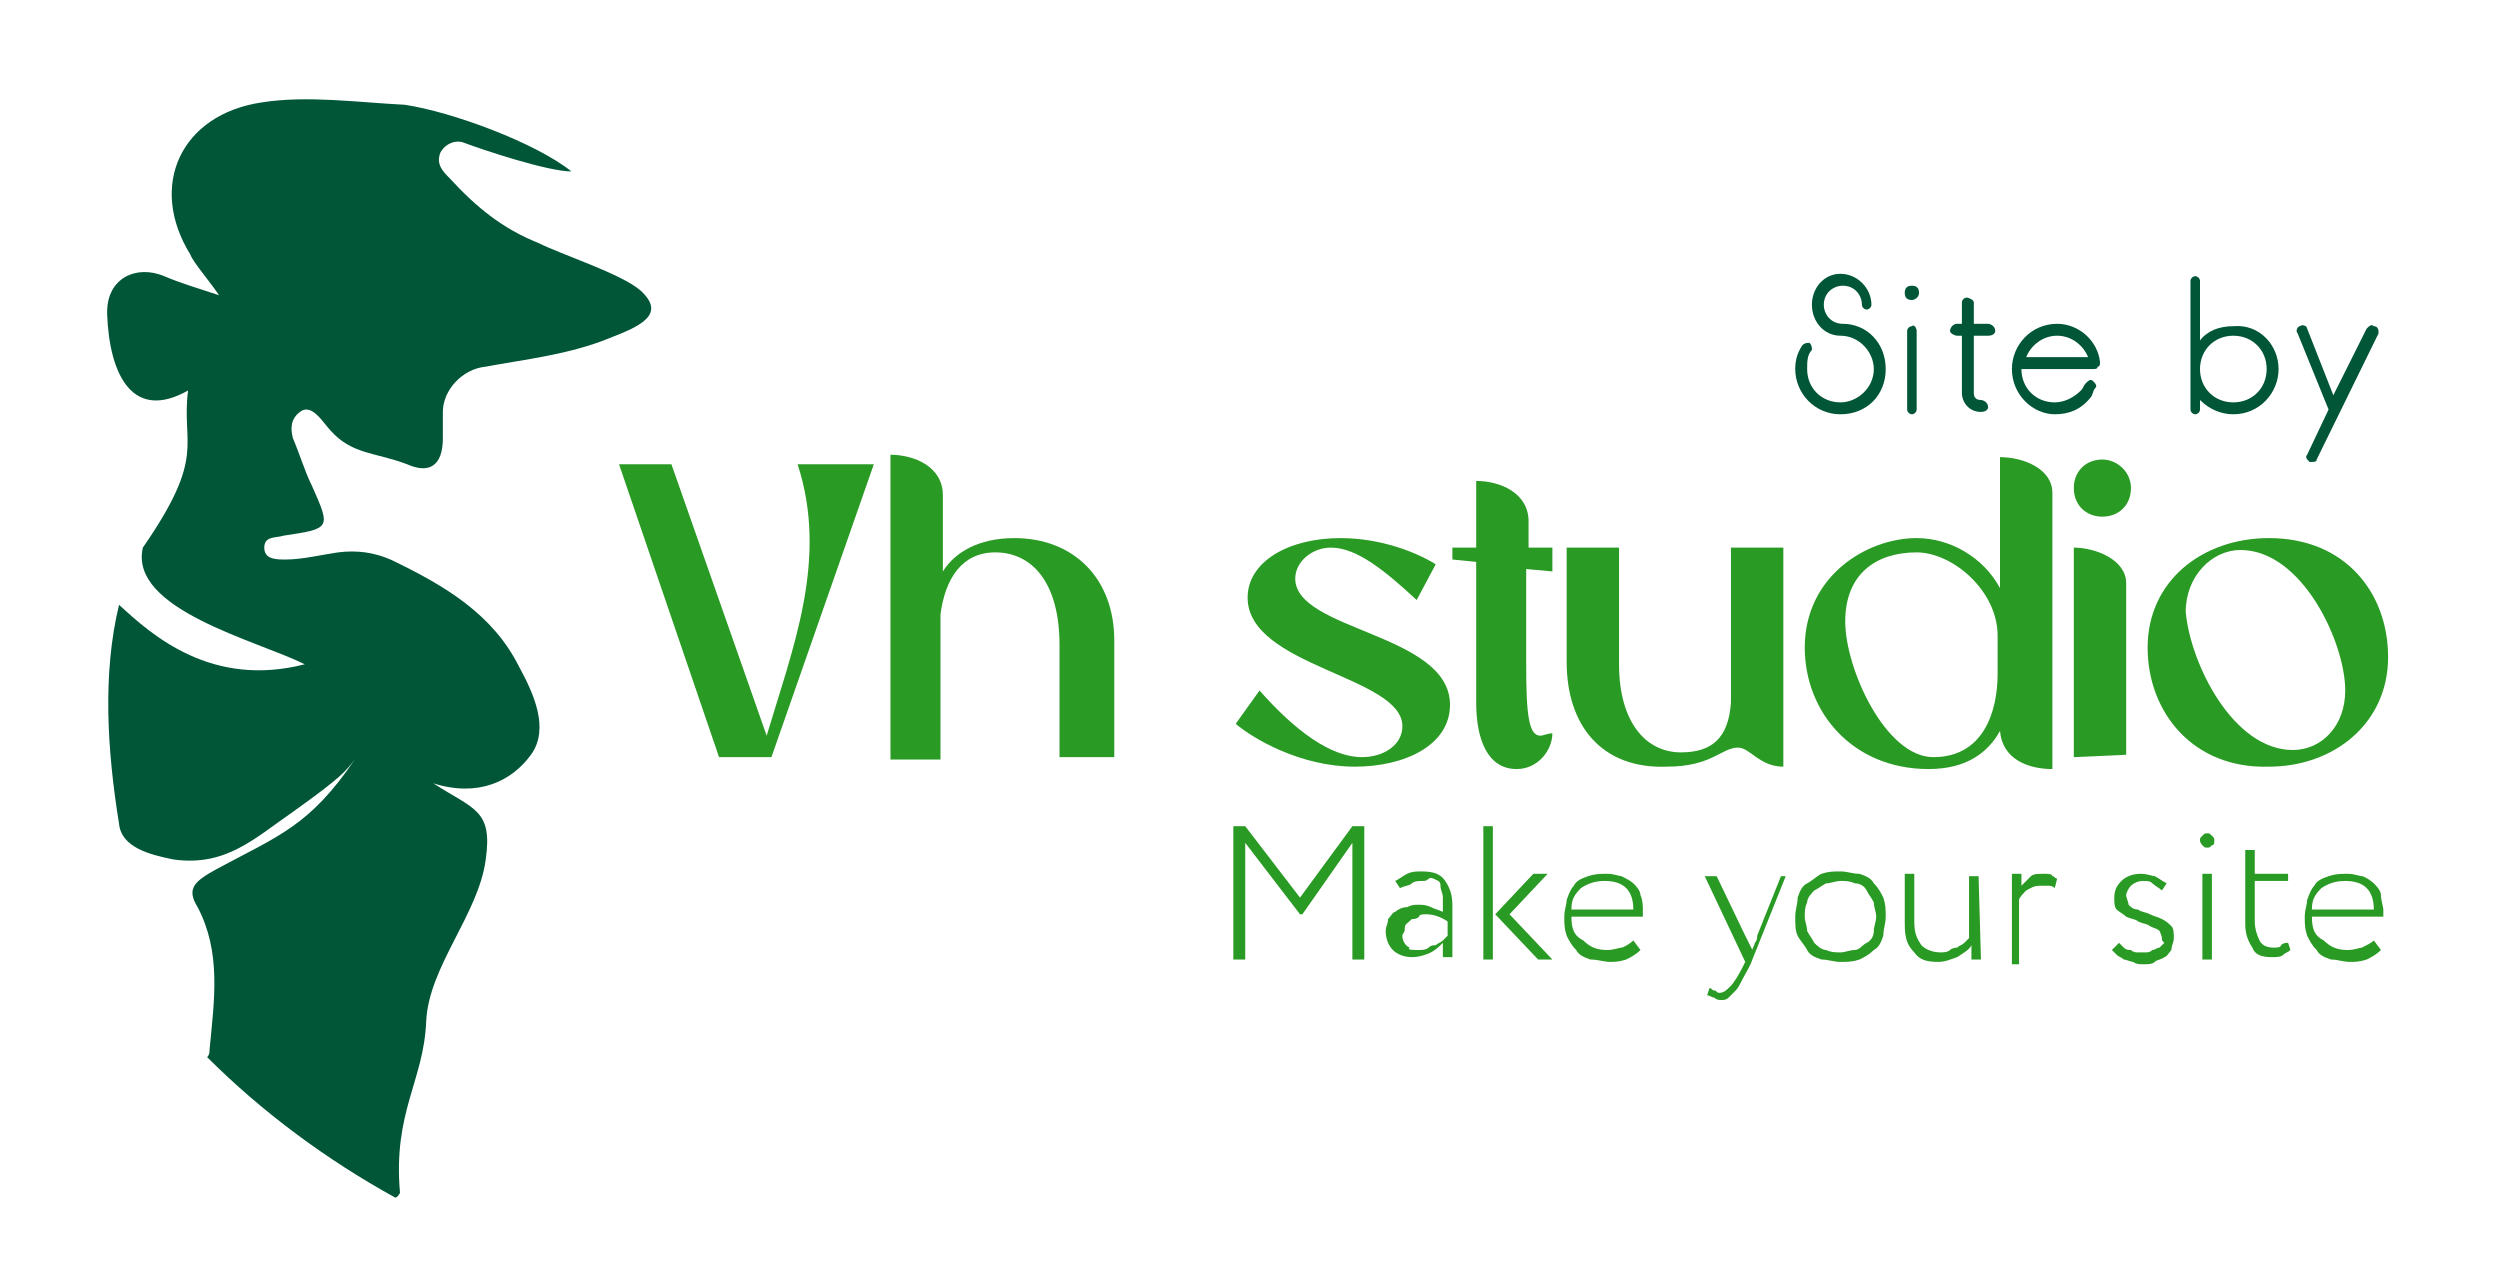 <?xml version="1.0" encoding="utf-8"?>
<!-- Generator: Adobe Illustrator 27.0.1, SVG Export Plug-In . SVG Version: 6.00 Build 0)  -->
<svg version="1.1" id="Layer_1" xmlns="http://www.w3.org/2000/svg" xmlns:xlink="http://www.w3.org/1999/xlink" x="0px" y="0px"
	 viewBox="0 0 105 53.5" style="enable-background:new 0 0 105 53.5;" xml:space="preserve">
<style type="text/css">
	.st0{fill:none;}
	.st1{fill:#005636;}
	.st2{fill:#299A23;}
</style>
<g>
	<path class="st0" d="M32.6-12.7c-18.5,0-33.4,15-33.4,33.5c0,8.6,3.2,16.5,8.6,22.4c0.1-0.3,0.1-0.5,0.1-0.7
		C8,41.8,8,41.2,7.4,40.6C7.1,40.5,7,40.2,7,39.9c-0.1-1.6-0.5-3-2.3-3.7c-0.3-0.1-0.5-0.6-0.5-0.9C3.9,32,3.1,28.6,3.8,25.2
		C3.9,25,3.9,24.7,4,24.4l0,0l0,0c0.1-0.2,0.1-0.4,0.3-0.6c0.9-1.6,2.9-3.9,3.2-5.4c0.1-0.8,0-1.3-1-1.3C5,17.2,4.1,16.4,4,15
		c-0.3-1.7-0.3-3.5,1.9-4.5c0.4-0.3,0.5-0.5,0.5-0.9C6.5,9.3,6.5,9,6.5,8.8C6.6,5,8.3,3.5,12.1,3.2c3.4-0.3,6.3,0.9,9.4,2.4
		c1.5,0.6,3,1.2,4.3,2.6c-2.6-0.1-4.6-1.7-7.2-1.6c0.3,0.9,1,1.4,1.6,1.8c1.6,1,3.5,1.5,5.4,2.4c0.5,0.1,1,0.4,1.5,0.7
		c1.3,0.7,1.3,1.4,0.3,2.4c-0.9,0.8-2.1,1.2-3.4,1.5c-1,0.3-2.1,0.5-3.1,0.7c-1.1,0.1-1.5,0.7-1.4,1.8c0.1,0.6,0.1,1.3,0.1,2
		c0,0.8-0.4,1.2-1.2,0.8c-1.1-0.5-2.4-0.5-3.5-1.3c-0.3-0.3-0.8-0.6-1.1-0.1s0.1,0.8,0.5,1c0.5,0.3,0.7,0.6,0.8,1.2
		c0.1,0.8,1,1.1,1.8,1.3c2.6,0.9,4.5,2.5,5.7,4.8c1.1,2,1.1,4.1-1.2,5.7c-0.1,0-0.1,0-0.1,0.1c-0.1,2.3-0.4,4.8-1.4,6.8
		c-1.6,3.2-2,6.8-2.7,10.3c4.6,2.5,9.9,3.8,15.5,3.8c18.5,0,33.5-15,33.5-33.5S51.1-12.7,32.6-12.7z"/>
	<path class="st1" d="M16.8,50.1c-0.3-3.4,1-4.7,1.1-7.2c0.1-2.3,2.2-4.5,2.5-6.8c0.3-2.1-0.5-2.1-2.2-3.2c1.9,0.6,3.3-0.1,4.1-1.2
		c0.8-1.1,0.1-2.6-0.5-3.7c-1.1-2.2-3.1-3.4-5.4-4.5c-0.7-0.3-1.4-0.4-2.2-0.3c-0.7,0.1-1.5,0.3-2.2,0.3c-0.4,0-0.9,0-0.9-0.5
		s0.5-0.4,0.8-0.5c2-0.3,2-0.3,1.2-2.1c-0.3-0.6-0.5-1.3-0.8-2c-0.1-0.4-0.1-0.8,0.3-1.1c0.5-0.4,1,0.5,1.3,0.8
		c0.9,1,1.9,0.9,3.2,1.4c0.9,0.4,1.5,0.1,1.5-1.1c0-0.4,0-0.7,0-1.1c0-0.9,0.8-1.8,1.8-1.9c1.6-0.3,3.5-0.5,5.2-1.2
		c1.3-0.5,2.4-1,1.3-2c-0.8-0.7-3.3-1.5-4.3-2c-1.5-0.6-2.6-1.5-3.7-2.7c-0.3-0.3-0.6-0.6-0.4-1.1c0.3-0.5,0.8-0.5,1-0.4
		C20.3,6.3,23,7.2,24,7.2c-1.5-1.2-5-2.5-7-2.8c-2-0.1-4.1-0.4-6-0.1c-3.4,0.5-4.8,3.5-3,6.4c0.1,0.3,0.8,1.1,1.2,1.7
		c-0.9-0.3-1.6-0.5-2.3-0.8c-1.2-0.5-2.4,0.1-2.4,1.5v0.1c0.1,2.6,1.1,4.5,3.4,3.2C7.6,18.7,8.7,19.1,6,23c-0.6,2.6,4.8,3.9,6.8,4.9
		c-3.9,1-6.4-1.2-7.8-2.5c-0.7,2.9-0.5,6.1,0,9.2c0.1,1,1.3,1.3,2.3,1.5c2.2,0.3,3.4-0.9,5-2c2.1-1.5,2.2-1.7,2.6-2.2
		c-1.9,2.8-3.2,3.2-5.8,4.6c-0.9,0.5-1.3,0.8-0.8,1.6c1,1.9,0.7,3.9,0.5,6c0,0.1,0,0.2-0.1,0.3c2.3,2.3,5,4.3,7.9,5.9
		C16.7,50.3,16.8,50.1,16.8,50.1z"/>
</g>
<g>
	<path class="st2" d="M26,19.5h2.2l4,11.4c1.1-3.7,2.6-7.4,1.3-11.4h3.2l-4.3,12.3h-2.2L26,19.5z"/>
	<path class="st2" d="M37.4,19.1c1,0,2.2,0.5,2.2,1.7V24c0.5-0.8,1.5-1.4,3-1.4c2.5,0,4.2,1.7,4.2,4.3v4.9h-2.3c0-0.2,0-3.3,0-4.7
		c0-2.7-1.2-3.9-2.7-3.9c-1.4,0-2.1,1.1-2.3,2.6v6.1h-2.1C37.4,31.9,37.4,19.1,37.4,19.1z"/>
	<path class="st2" d="M52.9,29c1.5,1.7,3,2.8,4.3,2.8c0.9,0,1.7-0.5,1.7-1.3c0-2.1-6.5-2.5-6.5-5.4c0-1.5,1.7-2.5,3.9-2.5
		c1.7,0,3.2,0.6,4,1.1l-0.8,1.5C58.2,24,57,23,55.9,23c-0.8,0-1.5,0.6-1.5,1.3c0,2.2,6.5,2.3,6.5,5.3c0,1.7-1.9,2.6-4,2.6
		c-2.3,0-4.3-1.2-5-1.8L52.9,29z"/>
	<path class="st2" d="M65.2,23v1l-1.1-0.1v4c0,2.1,0.1,3,0.6,3c0.1,0,0.3-0.1,0.5-0.1c0,0.7-0.6,1.5-1.5,1.5c-1.2,0-1.7-1.2-1.7-2.8
		v-5.9l-1-0.1V23h1v-2.8c1,0,2.2,0.5,2.2,1.7V23H65.2z"/>
	<path class="st2" d="M65.8,27.8V23H68c0,0.2,0,3.3,0,4.9c0,2.4,1.1,3.7,2.6,3.7c1.3,0,2-0.6,2.1-2.1V23h2.2v9.2
		c-1,0-1.4-0.8-1.9-0.8c-0.7,0-1.1,0.8-3,0.8C67.3,32.3,65.8,30.5,65.8,27.8z"/>
	<path class="st2" d="M75.8,27.2c0-3,2.6-4.6,4.7-4.6c1.4,0,2.8,0.8,3.5,2.1v-5.5c1,0,2.2,0.5,2.2,1.5c0,3.9,0,8.7,0,11.6
		c-1,0-2.1-0.4-2.2-1.6c-0.5,0.9-1.4,1.6-3,1.6C77.8,32.3,75.8,29.9,75.8,27.2z M81.2,31.8c2.1,0,2.7-1.9,2.7-3.5v-1.6
		c0-1.9-1.9-3.5-3.4-3.5c-1.7,0-3,0.9-3,2.9C77.5,28.1,79.2,31.8,81.2,31.8z"/>
	<path class="st2" d="M88.3,19.3c0.6,0,1.2,0.5,1.2,1.2s-0.5,1.2-1.2,1.2s-1.2-0.5-1.2-1.2S87.6,19.3,88.3,19.3z M87.1,31.8V23
		c0.9,0,2.2,0.5,2.2,1.5v7.2L87.1,31.8L87.1,31.8z"/>
	<path class="st2" d="M90.2,27.2c0-2.8,2.3-4.6,5.1-4.6c3.2,0,5,2.3,5,5c0,2.8-2.3,4.6-5,4.6C92.1,32.3,90.2,29.9,90.2,27.2z
		 M96.3,31.5c1.2,0,2.2-1,2.2-2.5c0-2-1.8-5.9-4.4-5.9c-1.2,0-2.3,1.1-2.3,2.6C92,27.9,93.8,31.5,96.3,31.5z"/>
</g>
<g>
	<path class="st2" d="M51.8,34.7h0.5l2.3,3l2.2-3h0.5v5.6h-0.5v-4.9l-2.1,3h-0.1l-2.3-3v4.9h-0.5L51.8,34.7L51.8,34.7z"/>
	<path class="st2" d="M58.6,37c0.2-0.1,0.3-0.2,0.5-0.3s0.4-0.1,0.6-0.1c0.5,0,0.8,0.1,1,0.4s0.3,0.6,0.3,1v2.2h-0.4v-0.6
		c-0.1,0.1-0.3,0.3-0.5,0.4c-0.2,0.1-0.5,0.2-0.8,0.2s-0.6-0.1-0.8-0.3s-0.3-0.5-0.3-0.8c0-0.2,0.1-0.3,0.1-0.5
		c0.1-0.1,0.2-0.3,0.3-0.3c0.1-0.1,0.3-0.2,0.5-0.2c0.2-0.1,0.3-0.1,0.5-0.1c0.1,0,0.3,0,0.5,0.1s0.3,0.1,0.5,0.2c0-0.2,0-0.4,0-0.6
		c0-0.2-0.1-0.3-0.1-0.5s-0.1-0.2-0.3-0.3S60,37,59.8,37s-0.4,0-0.5,0.1s-0.3,0.1-0.5,0.2L58.6,37z M59.6,39.9c0.1,0,0.3,0,0.4-0.1
		c0.1-0.1,0.2-0.1,0.3-0.1c0.1-0.1,0.2-0.1,0.3-0.2s0.1-0.1,0.2-0.2v-0.6c-0.3-0.2-0.6-0.3-0.9-0.3c-0.1,0-0.3,0-0.3,0.1
		c-0.1,0.1-0.2,0.1-0.3,0.1C59.1,38.8,59,38.8,59,39s-0.1,0.2-0.1,0.3c0,0.2,0.1,0.4,0.3,0.5C59.1,39.9,59.3,39.9,59.6,39.9z"/>
	<path class="st2" d="M62.3,34.7h0.4v5.6h-0.4V34.7z M63.4,38.4l1.8,1.9h-0.6l-1.8-1.9l1.6-1.7H65L63.4,38.4z"/>
	<path class="st2" d="M68.9,39.9c-0.2,0.2-0.4,0.3-0.6,0.4c-0.3,0.1-0.5,0.1-0.7,0.1s-0.5-0.1-0.8-0.1c-0.3-0.1-0.5-0.2-0.6-0.4
		c-0.2-0.2-0.3-0.4-0.4-0.6c-0.1-0.3-0.1-0.5-0.1-0.8s0.1-0.5,0.1-0.7c0.1-0.3,0.2-0.5,0.3-0.6c0.1-0.2,0.3-0.3,0.6-0.4
		s0.5-0.1,0.8-0.1s0.5,0.1,0.6,0.1c0.2,0.1,0.4,0.2,0.5,0.3s0.3,0.3,0.3,0.5c0.1,0.2,0.1,0.5,0.1,0.6s0,0.3,0,0.3h-3
		c0,0.5,0.1,0.8,0.5,1c0.3,0.3,0.6,0.4,1,0.4c0.3,0,0.5-0.1,0.6-0.1s0.4-0.2,0.5-0.3L68.9,39.9z M67.4,37c-0.4,0-0.7,0.1-1,0.3
		c-0.3,0.3-0.4,0.5-0.4,0.9h2.6c0-0.4-0.1-0.7-0.3-0.9C68.1,37.1,67.8,37,67.4,37z"/>
	<path class="st2" d="M73.6,40.3c-0.1,0.3-0.3,0.6-0.4,0.8s-0.2,0.4-0.3,0.5c-0.1,0.1-0.2,0.2-0.3,0.3S72.4,42,72.3,42
		s-0.2,0-0.3-0.1c-0.1,0-0.2-0.1-0.3-0.1l0.1-0.3c0.1,0,0.1,0.1,0.2,0.1s0.1,0.1,0.2,0.1c0.2,0,0.3-0.1,0.5-0.3
		c0.1-0.1,0.3-0.4,0.5-0.8l0.1-0.2l-1.7-3.6h0.5l1.2,2.5l0.3,0.6c0-0.1,0.1-0.2,0.1-0.3c0.1-0.1,0.1-0.2,0.1-0.3l1-2.5H75L73.6,40.3
		z"/>
	<path class="st2" d="M75.4,38.5c0-0.3,0.1-0.5,0.1-0.8c0.1-0.3,0.2-0.5,0.4-0.6s0.4-0.3,0.6-0.4c0.3-0.1,0.5-0.1,0.8-0.1
		s0.5,0.1,0.8,0.1c0.3,0.1,0.5,0.2,0.6,0.4c0.2,0.2,0.3,0.4,0.4,0.6c0.1,0.3,0.1,0.5,0.1,0.8s-0.1,0.5-0.1,0.8
		c-0.1,0.3-0.2,0.5-0.4,0.6c-0.2,0.2-0.4,0.3-0.6,0.4c-0.3,0.1-0.5,0.1-0.8,0.1s-0.5-0.1-0.8-0.1c-0.3-0.1-0.5-0.2-0.6-0.4
		s-0.3-0.4-0.4-0.6C75.4,39.1,75.4,38.8,75.4,38.5z M75.8,38.5c0,0.2,0.1,0.4,0.1,0.6c0.1,0.2,0.2,0.3,0.3,0.5
		c0.1,0.1,0.3,0.3,0.5,0.3c0.2,0.1,0.4,0.1,0.6,0.1s0.4-0.1,0.6-0.1s0.3-0.2,0.5-0.3s0.3-0.3,0.3-0.5s0.1-0.4,0.1-0.6
		s-0.1-0.4-0.1-0.6c-0.1-0.2-0.2-0.3-0.3-0.5s-0.3-0.3-0.5-0.3C77.7,37,77.5,37,77.3,37s-0.4,0.1-0.6,0.1c-0.2,0.1-0.3,0.2-0.5,0.3
		c-0.1,0.1-0.3,0.3-0.3,0.5C75.8,38.1,75.8,38.3,75.8,38.5z"/>
	<path class="st2" d="M83.2,40.3h-0.4v-0.6c-0.1,0.2-0.3,0.3-0.6,0.5c-0.3,0.1-0.5,0.2-0.8,0.2c-0.5,0-0.8-0.1-1-0.4
		c-0.3-0.3-0.4-0.6-0.4-1.2v-2.1h0.4v2c0,0.5,0.1,0.7,0.3,1c0.2,0.2,0.5,0.3,0.8,0.3c0.1,0,0.3,0,0.4-0.1s0.3-0.1,0.3-0.1
		c0.1-0.1,0.2-0.1,0.3-0.2c0.1-0.1,0.1-0.1,0.2-0.2v-2.6h0.4L83.2,40.3C83.1,40.3,83.2,40.3,83.2,40.3z"/>
	<path class="st2" d="M84.5,36.7h0.4v0.5c0.1-0.1,0.3-0.3,0.4-0.4c0.1-0.1,0.3-0.1,0.6-0.1c0.1,0,0.3,0,0.3,0.1
		c0.1,0,0.1,0.1,0.2,0.1l-0.1,0.4c-0.1-0.1-0.2-0.1-0.3-0.1c-0.1,0-0.1,0-0.3,0c-0.3,0-0.4,0.1-0.6,0.2c-0.1,0.1-0.3,0.3-0.3,0.4
		v2.7h-0.3C84.5,40.5,84.5,36.7,84.5,36.7z"/>
	<path class="st2" d="M90.8,39.4c0-0.1-0.1-0.3-0.1-0.3c-0.1-0.1-0.2-0.1-0.4-0.2c-0.1-0.1-0.3-0.1-0.5-0.2
		c-0.1-0.1-0.3-0.1-0.5-0.2c-0.1-0.1-0.3-0.2-0.4-0.3s-0.1-0.3-0.1-0.5c0-0.3,0.1-0.5,0.3-0.7c0.2-0.2,0.5-0.3,0.8-0.3
		s0.5,0.1,0.6,0.1c0.2,0.1,0.3,0.2,0.5,0.3l-0.2,0.3c-0.1-0.1-0.3-0.2-0.4-0.3C90.3,37,90.2,37,90,37s-0.4,0.1-0.5,0.2
		s-0.2,0.3-0.2,0.4s0.1,0.3,0.1,0.4c0.1,0.1,0.2,0.2,0.4,0.2c0.1,0.1,0.3,0.1,0.5,0.2c0.2,0.1,0.3,0.1,0.5,0.2s0.3,0.2,0.4,0.3
		s0.1,0.3,0.1,0.5s-0.1,0.3-0.1,0.5c-0.1,0.1-0.2,0.3-0.3,0.3c-0.1,0.1-0.3,0.1-0.4,0.2c-0.1,0.1-0.3,0.1-0.5,0.1
		c-0.1,0-0.3,0-0.4-0.1c-0.1,0-0.3-0.1-0.4-0.1c-0.1-0.1-0.2-0.1-0.3-0.2c-0.1-0.1-0.1-0.1-0.2-0.2l0.3-0.3c0.1,0.1,0.1,0.1,0.2,0.2
		c0.1,0.1,0.2,0.1,0.3,0.1c0.1,0.1,0.2,0.1,0.3,0.1s0.2,0,0.3,0c0.1,0,0.2,0,0.3-0.1c0.1,0,0.2-0.1,0.3-0.1c0.1-0.1,0.1-0.1,0.2-0.2
		C90.8,39.5,90.8,39.5,90.8,39.4z"/>
	<path class="st2" d="M92.4,35.3c0-0.1,0-0.1,0.1-0.2s0.1-0.1,0.2-0.1s0.1,0,0.2,0.1s0.1,0.1,0.1,0.2c0,0.1,0,0.2-0.1,0.2
		c-0.1,0.1-0.1,0.1-0.2,0.1s-0.1,0-0.2-0.1C92.5,35.5,92.4,35.4,92.4,35.3z M92.5,36.7h0.4v3.6h-0.4V36.7z"/>
	<path class="st2" d="M94.3,35.7h0.4v1h1.4V37h-1.4v1.7c0,0.3,0.1,0.6,0.2,0.8s0.3,0.3,0.6,0.3c0.1,0,0.3,0,0.3-0.1
		c0.1-0.1,0.2-0.1,0.3-0.1l0.1,0.3C96.1,40,96,40,95.9,40.1s-0.3,0.1-0.5,0.1c-0.4,0-0.7-0.1-0.8-0.4c-0.2-0.3-0.3-0.6-0.3-1
		L94.3,35.7L94.3,35.7z"/>
	<path class="st2" d="M100,39.9c-0.2,0.2-0.4,0.3-0.6,0.4c-0.3,0.1-0.5,0.1-0.7,0.1c-0.3,0-0.5-0.1-0.8-0.1
		c-0.3-0.1-0.5-0.2-0.6-0.4c-0.2-0.2-0.3-0.4-0.4-0.6c-0.1-0.3-0.1-0.5-0.1-0.8s0.1-0.5,0.1-0.7c0.1-0.3,0.2-0.5,0.3-0.6
		c0.1-0.2,0.3-0.3,0.6-0.4c0.3-0.1,0.5-0.1,0.8-0.1s0.5,0.1,0.6,0.1s0.4,0.2,0.5,0.3s0.3,0.3,0.3,0.5s0.1,0.5,0.1,0.6s0,0.3,0,0.3
		h-3c0,0.5,0.1,0.8,0.5,1c0.3,0.3,0.6,0.4,1,0.4c0.3,0,0.5-0.1,0.6-0.1c0.2-0.1,0.4-0.2,0.5-0.3L100,39.9z M98.5,37
		c-0.4,0-0.7,0.1-1,0.3c-0.3,0.3-0.4,0.5-0.4,0.9h2.6c0-0.4-0.1-0.7-0.3-0.9C99.2,37.1,98.9,37,98.5,37z"/>
</g>
<g>
	<path class="st1" d="M75.4,15.5c0-0.4,0.1-0.7,0.3-1c0.1-0.1,0.2-0.1,0.3-0.1c0.1,0.1,0.1,0.2,0.1,0.3c-0.2,0.2-0.2,0.5-0.2,0.8
		c0,0.8,0.6,1.4,1.4,1.4c0.7,0,1.4-0.6,1.4-1.4c0-0.7-0.6-1.4-1.4-1.4h0c-0.7,0-1.2-0.6-1.2-1.3c0-0.7,0.5-1.3,1.2-1.3
		c0.7,0,1.3,0.6,1.3,1.3c0,0.1-0.1,0.2-0.2,0.2c-0.1,0-0.2-0.1-0.2-0.2c0-0.4-0.3-0.8-0.8-0.8c-0.4,0-0.8,0.3-0.8,0.8
		c0,0.4,0.3,0.8,0.8,0.8h0c1,0,1.8,0.8,1.8,1.9s-0.8,1.9-1.9,1.9S75.4,16.5,75.4,15.5z"/>
	<path class="st1" d="M80.6,12.3c0,0.2-0.2,0.3-0.3,0.3c-0.2,0-0.3-0.1-0.3-0.3c0-0.2,0.1-0.3,0.3-0.3C80.5,12,80.6,12.1,80.6,12.3z
		 M80.5,13.9v3.3c0,0.1-0.1,0.2-0.2,0.2c-0.1,0-0.2-0.1-0.2-0.2v-3.3c0-0.1,0.1-0.2,0.2-0.2C80.4,13.6,80.5,13.8,80.5,13.9z"/>
	<path class="st1" d="M83.5,13.6c0.1,0,0.3,0.1,0.3,0.3c0,0.1-0.1,0.2-0.3,0.2h-0.6v2.4c0,0.2,0.1,0.3,0.3,0.3
		c0.1,0,0.3,0.1,0.3,0.3c0,0.1-0.1,0.2-0.3,0.2c-0.5,0-0.8-0.4-0.8-0.8v-2.4h-0.2c-0.1,0-0.3-0.1-0.3-0.2c0-0.1,0.1-0.3,0.3-0.3h0.2
		v-0.9c0-0.1,0.1-0.2,0.2-0.2c0.1,0,0.3,0.1,0.3,0.2v0.9H83.5z"/>
	<path class="st1" d="M84.5,15.5c0-1,0.8-1.9,1.9-1.9c0.9,0,1.7,0.7,1.8,1.6c0,0.1,0,0.2-0.1,0.2c0,0.1-0.1,0.1-0.2,0.1h-3v0
		c0,0.8,0.6,1.4,1.4,1.4c0.4,0,0.8-0.2,1.1-0.5c0.1-0.1,0.1-0.2,0.2-0.3c0.1-0.1,0.2-0.2,0.3-0.1c0.1,0.1,0.2,0.2,0.1,0.3
		c-0.1,0.1-0.1,0.3-0.2,0.4c-0.4,0.5-0.9,0.7-1.5,0.7C85.4,17.4,84.5,16.6,84.5,15.5z M87.7,15c-0.2-0.5-0.7-0.9-1.3-0.9
		c-0.6,0-1.1,0.4-1.3,0.9H87.7z"/>
	<path class="st1" d="M95.7,15.5c0,1-0.8,1.9-1.9,1.9c-0.5,0-1-0.2-1.4-0.6v0.4c0,0.1-0.1,0.2-0.2,0.2c-0.1,0-0.2-0.1-0.2-0.2v-5.4
		c0-0.1,0.1-0.2,0.2-0.2c0.1,0,0.2,0.1,0.2,0.2v2.5c0.3-0.4,0.8-0.6,1.4-0.6C94.9,13.6,95.7,14.5,95.7,15.5z M95.2,15.5
		c0-0.8-0.6-1.4-1.4-1.4c-0.8,0-1.4,0.6-1.4,1.4c0,0.8,0.6,1.4,1.4,1.4C94.6,16.9,95.2,16.3,95.2,15.5z"/>
	<path class="st1" d="M99.9,14l-2.6,5.3c0,0.1-0.1,0.1-0.2,0.1c0,0-0.1,0-0.1,0c-0.1-0.1-0.2-0.2-0.1-0.3l0.9-1.9L96.5,14
		c-0.1-0.1,0-0.3,0.1-0.3c0.1-0.1,0.3,0,0.3,0.1l1.1,2.8l1.4-2.8c0.1-0.1,0.2-0.2,0.3-0.1C99.9,13.7,99.9,13.9,99.9,14z"/>
</g>
</svg>
